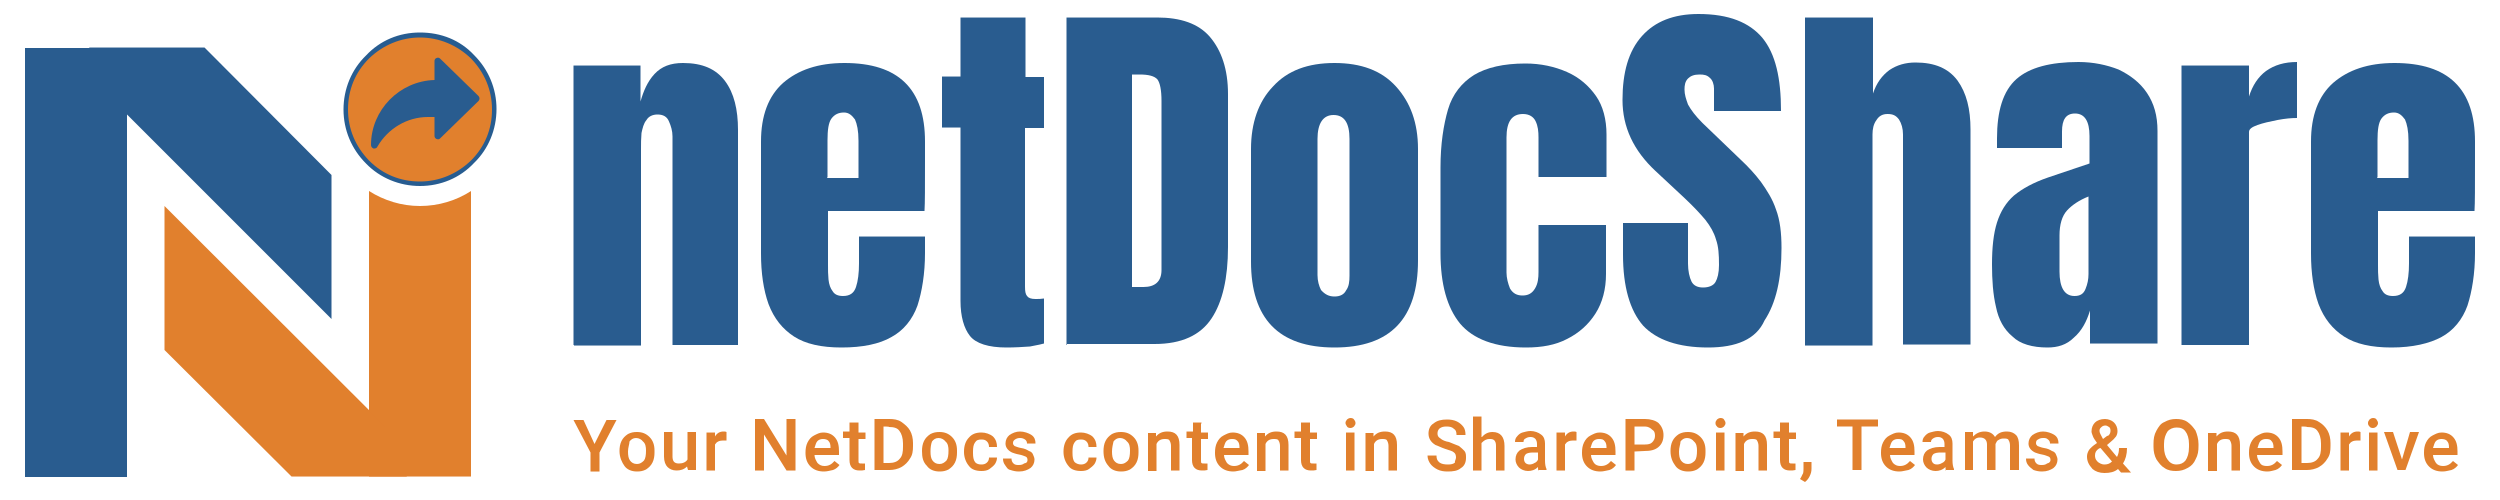<?xml version="1.0" encoding="UTF-8"?> <svg xmlns="http://www.w3.org/2000/svg" xmlns:xlink="http://www.w3.org/1999/xlink" version="1.1" id="Layer_1" x="0px" y="0px" viewBox="0 0 500 100" style="enable-background:new 0 0 500 100;" xml:space="preserve"> <style type="text/css"> .st0{fill:#295C8F;} .st1{fill:#E1802D;} .st2{fill:#275C90;} </style> <g> <g> <g> <g> <rect x="5" y="9.6" class="st0" width="20.4" height="85.8"></rect> </g> <g> <polygon class="st0" points="66.3,35 40.9,9.5 17.9,9.5 15,12.5 66.3,63.8 "></polygon> </g> </g> <g> <g> <path class="st1" d="M84,41.2c-3.7,0-7.2-1.1-10.2-3v57.1h20.4V38.2C91.3,40.1,87.7,41.2,84,41.2z"></path> </g> <g> <polygon class="st1" points="32.9,70 58.3,95.3 81.3,95.3 84.2,92.4 32.9,41.2 "></polygon> </g> </g> <g> <circle class="st1" cx="84" cy="21.9" r="14.9"></circle> <path class="st2" d="M84,37.2c-4.1,0-8-1.6-10.8-4.5c-2.9-2.9-4.5-6.7-4.5-10.8s1.6-8,4.5-10.8C76,8.1,79.8,6.5,84,6.5 S92,8,94.8,11c2.9,2.9,4.5,6.7,4.5,10.8s-1.6,8-4.5,10.8C92,35.6,88.1,37.2,84,37.2z M84,7.5c-3.8,0-7.4,1.5-10.2,4.2 c-2.8,2.8-4.2,6.3-4.2,10.2s1.5,7.4,4.2,10.2c2.8,2.8,6.3,4.2,10.2,4.2c3.8,0,7.4-1.5,10.2-4.2c2.8-2.8,4.2-6.3,4.2-10.2 s-1.5-7.4-4.2-10.2C91.4,9,87.8,7.5,84,7.5z"></path> </g> <g> <path class="st0" d="M74.2,29c0,0.3,0.2,0.6,0.5,0.7c0.1,0,0.1,0,0.2,0c0.2,0,0.5-0.1,0.6-0.4l0,0c2.1-3.6,5.9-5.9,10.1-5.9h1.3 v3.8c0,0.3,0.2,0.5,0.4,0.6c0.3,0.1,0.5,0.1,0.7-0.1l7.7-7.5c0.1-0.1,0.2-0.3,0.2-0.5c0-0.2-0.1-0.4-0.2-0.5l-7.7-7.5 c-0.2-0.2-0.5-0.2-0.7-0.1c-0.3,0.1-0.4,0.4-0.4,0.6v3.8C79.9,16.2,74.2,22,74.2,29z"></path> </g> </g> <g> <g> <path class="st0" d="M114.7,69V13.1h13.4v7.2c0.6-2.1,1.4-4,2.8-5.5c1.4-1.5,3.2-2.2,5.7-2.2c3.9,0,6.6,1.2,8.4,3.6 s2.6,5.7,2.6,9.8v43h-13.1V27.3c0-1.1-0.3-2.1-0.7-3c-0.4-1-1.2-1.4-2.3-1.4c-1,0-1.8,0.4-2.2,1.1c-0.6,0.7-0.8,1.7-1,2.6 c-0.1,1.1-0.1,2.1-0.1,3.2v39.3h-13.4V69z"></path> <path class="st0" d="M168.3,69.5c-4,0-7.2-0.7-9.5-2.2c-2.3-1.5-4-3.6-5.1-6.5c-1-2.8-1.5-6.2-1.5-10.1V28.3 c0-5.2,1.5-9.1,4.4-11.7c3-2.6,7-4,12.3-4c10.8,0,16.1,5.2,16.1,15.7v4c0,5,0,8.3-0.1,9.9h-19.3V53c0,1,0,1.9,0.1,2.9 c0.1,1,0.4,1.8,0.8,2.3c0.4,0.7,1.1,1,2.1,1c1.4,0,2.2-0.6,2.6-1.8c0.4-1.2,0.6-2.8,0.6-4.7v-5.4H185v3.3c0,4.1-0.6,7.7-1.5,10.5 c-1,2.8-2.8,5-5.2,6.3C175.9,68.8,172.5,69.5,168.3,69.5z M165.4,35.6h6.3v-7.4c0-2.1-0.3-3.4-0.7-4.3c-0.6-0.8-1.2-1.4-2.2-1.4 c-1.1,0-1.9,0.4-2.5,1.2c-0.6,0.8-0.8,2.3-0.8,4.4v7.4H165.4z"></path> <path class="st0" d="M201.3,69.5c-3.6,0-6.1-0.8-7.3-2.3c-1.2-1.5-1.9-3.9-1.9-7V25.5h-3.7V15.3h3.7V3.5h13v11.9h3.7v10.2H205 v31.7c0,1,0.1,1.5,0.4,1.9c0.3,0.4,0.8,0.6,1.7,0.6c0.6,0,1.1,0,1.7-0.1v9c-0.3,0.1-1.2,0.3-2.8,0.6 C204.6,69.4,202.9,69.5,201.3,69.5z"></path> <path class="st0" d="M213.3,69V3.5h18.1c4.7,0,8.3,1.2,10.6,3.9s3.6,6.5,3.6,11.4v30.6c0,6.2-1.1,11-3.3,14.3 c-2.2,3.3-5.9,5.1-11.4,5.1h-17.5V69z M226.5,57.4h2.2c2.3,0,3.6-1.1,3.6-3.4V20.2c0-2.2-0.3-3.6-0.8-4.3c-0.6-0.7-1.8-1-3.6-1 h-1.5v42.5H226.5z"></path> <path class="st0" d="M266.9,69.5c-11.2,0-16.7-5.8-16.7-17.2V29.8c0-5.2,1.5-9.5,4.4-12.5c2.9-3.2,7-4.7,12.3-4.7 s9.4,1.5,12.3,4.7c2.9,3.2,4.4,7.3,4.4,12.5v22.3C283.6,63.7,278.1,69.5,266.9,69.5z M266.9,59.3c1.1,0,1.9-0.4,2.3-1.2 c0.6-0.8,0.7-1.8,0.7-3V27.8c0-3.3-1.1-4.8-3.2-4.8c-2.1,0-3.2,1.7-3.2,4.8V55c0,1.2,0.3,2.2,0.7,3 C265,58.9,265.8,59.3,266.9,59.3z"></path> <path class="st0" d="M305.2,69.5c-6.2,0-10.6-1.7-13.2-4.8c-2.6-3.2-3.9-7.9-3.9-14.1V33.5c0-4.7,0.6-8.5,1.5-11.6 s2.8-5.4,5.2-6.9c2.5-1.5,5.9-2.3,10.3-2.3c3,0,5.8,0.6,8.3,1.7c2.5,1.1,4.4,2.8,5.8,4.8s2.1,4.7,2.1,7.7v8.5h-13.6v-7.9 c0-1.2-0.1-2.3-0.6-3.3c-0.4-0.8-1.2-1.4-2.5-1.4c-2.2,0-3.3,1.5-3.3,4.7v27c0,1.1,0.3,2.2,0.7,3.2c0.6,1,1.4,1.4,2.5,1.4 s1.9-0.4,2.5-1.4s0.7-2.1,0.7-3.3v-9.4h13.5v9.8c0,3-0.7,5.7-2.1,7.9c-1.4,2.2-3.3,3.9-5.7,5.1C311.1,69,308.4,69.5,305.2,69.5z"></path> <path class="st0" d="M341.6,69.5c-5.9,0-10.3-1.5-13-4.4c-2.6-3-4-7.7-4-14.2v-6.3h13v8.1c0,1.5,0.3,2.8,0.7,3.6s1.2,1.2,2.3,1.2 c1.2,0,2.1-0.4,2.5-1.1c0.4-0.7,0.7-1.8,0.7-3.4c0-2.1-0.1-3.7-0.6-5.1c-0.4-1.4-1.1-2.6-2.1-3.9c-1-1.2-2.3-2.6-4.1-4.3 l-5.9-5.5c-4.4-4.1-6.6-8.8-6.6-14.2c0-5.5,1.2-9.8,3.9-12.8c2.6-2.9,6.3-4.4,11.3-4.4c6.1,0,10.2,1.7,12.8,4.8 c2.6,3.2,3.7,8,3.7,14.6h-13.4v-4.5c0-0.8-0.3-1.7-0.8-2.1c-0.6-0.6-1.2-0.7-2.1-0.7c-1.1,0-1.8,0.3-2.3,0.8 c-0.6,0.6-0.7,1.4-0.7,2.2c0,1,0.3,1.9,0.7,3c0.6,1.1,1.5,2.3,2.9,3.7l7.6,7.3c1.5,1.4,2.9,2.9,4.1,4.5c1.2,1.7,2.3,3.4,3,5.5 c0.8,2.1,1.1,4.7,1.1,7.7c0,6.2-1.1,11-3.4,14.5C351.2,67.9,347.2,69.5,341.6,69.5z"></path> <path class="st0" d="M361,69V3.5h13.6v15.2c0.7-2.1,1.8-3.6,3.3-4.7c1.5-1,3.2-1.5,5.2-1.5c3.9,0,6.6,1.2,8.4,3.6 c1.8,2.5,2.6,5.7,2.6,9.8v43h-13.5V26.9c0-1.2-0.3-2.2-0.8-3c-0.6-0.8-1.2-1.1-2.3-1.1c-1,0-1.7,0.4-2.2,1.2 c-0.6,0.8-0.8,1.8-0.8,2.9v42.2H361V69z"></path> <path class="st0" d="M409.5,69.5c-3,0-5.5-0.7-7-2.2c-1.7-1.4-2.8-3.4-3.3-5.9c-0.6-2.5-0.8-5.4-0.8-8.5c0-3.4,0.3-6.2,1-8.4 c0.7-2.2,1.8-4,3.4-5.4c1.7-1.4,3.9-2.6,6.8-3.6l8.3-2.8v-5.5c0-3-1-4.5-2.9-4.5c-1.8,0-2.6,1.2-2.6,3.6v3.3h-13 c0-0.1,0-0.4,0-0.8c0-0.3,0-0.7,0-1.1c0-5.5,1.2-9.5,3.9-11.9c2.6-2.3,6.8-3.4,12.4-3.4c3,0,5.7,0.6,8,1.5 c2.3,1.1,4.3,2.6,5.7,4.7c1.4,2.1,2.1,4.5,2.1,7.6v42.5H418v-6.6c-0.7,2.3-1.7,4.1-3.2,5.4C413.3,69,411.5,69.5,409.5,69.5z M414.9,59.2c1.1,0,1.8-0.4,2.2-1.4c0.4-1,0.6-1.9,0.6-3V39.3c-1.8,0.7-3.3,1.7-4.3,2.8c-1,1.1-1.5,2.8-1.5,5v7.2 C411.9,57.5,412.9,59.2,414.9,59.2z"></path> <path class="st0" d="M436.3,69V13.1h13.5v6.2c0.7-2.2,1.8-3.9,3.4-5.1c1.7-1.2,3.7-1.8,6.2-1.8v11.2c-1.1,0-2.3,0.1-3.9,0.4 c-1.5,0.3-2.9,0.6-4,1c-1.1,0.4-1.7,0.8-1.7,1.4V69H436.3z"></path> <path class="st0" d="M478.3,69.5c-4,0-7.2-0.7-9.5-2.2c-2.3-1.5-4-3.6-5.1-6.5c-1-2.8-1.5-6.2-1.5-10.1V28.3 c0-5.2,1.5-9.1,4.4-11.7c3-2.6,7-4,12.3-4c10.8,0,16.1,5.2,16.1,15.7v4c0,5,0,8.3-0.1,9.9h-19.3V53c0,1,0,1.9,0.1,2.9 c0.1,1,0.4,1.8,0.8,2.3c0.4,0.7,1.1,1,2.1,1c1.4,0,2.2-0.6,2.6-1.8s0.6-2.8,0.6-4.7v-5.4H495v3.3c0,4.1-0.6,7.7-1.5,10.5 c-1,2.8-2.8,5-5.2,6.3S482.5,69.5,478.3,69.5z M475.4,35.6h6.3v-7.4c0-2.1-0.3-3.4-0.7-4.3c-0.6-0.8-1.2-1.4-2.2-1.4 c-1.1,0-1.9,0.4-2.5,1.2c-0.6,0.8-0.8,2.3-0.8,4.4v7.4H475.4z"></path> </g> <g> <path class="st1" d="M118.9,88.8l2.4-4.8h2l-3.4,6.5v3.8h-1.8v-3.8l-3.4-6.5h2L118.9,88.8z"></path> <path class="st1" d="M123.9,90.2c0-0.7,0.1-1.4,0.4-2s0.7-1,1.3-1.4c0.6-0.3,1.1-0.4,1.8-0.4c1,0,1.8,0.3,2.5,1s1,1.6,1,2.7v0.4 c0,0.7-0.1,1.4-0.4,2c-0.3,0.6-0.7,1-1.3,1.4c-0.6,0.3-1.1,0.4-1.8,0.4c-1.1,0-2-0.4-2.5-1.1S123.9,91.5,123.9,90.2L123.9,90.2z M125.6,90.3c0,0.8,0.1,1.4,0.4,1.8c0.3,0.4,0.7,0.7,1.4,0.7c0.6,0,1-0.3,1.4-0.7c0.3-0.4,0.4-1.1,0.4-2c0-0.7-0.1-1.4-0.6-1.8 c-0.3-0.4-0.8-0.7-1.4-0.7c-0.6,0-1,0.3-1.3,0.7C125.9,88.8,125.6,89.5,125.6,90.3z"></path> <path class="st1" d="M137.4,93.3c-0.6,0.6-1.3,0.8-2.1,0.8c-0.8,0-1.4-0.3-1.8-0.7c-0.4-0.4-0.7-1.1-0.7-2.1v-4.9h1.7v4.9 c0,1,0.4,1.4,1.3,1.4c0.8,0,1.4-0.3,1.7-0.8v-5.5h1.7V94h-1.6L137.4,93.3z"></path> <path class="st1" d="M145.3,88.1c-0.3,0-0.4,0-0.7,0c-0.8,0-1.3,0.3-1.6,0.8v5.2h-1.7v-7.6h1.7v0.8c0.4-0.7,1-1,1.7-1 c0.3,0,0.4,0,0.6,0.1L145.3,88.1z"></path> <path class="st1" d="M159.1,94.1h-1.8l-4.5-7.2v7.2h-1.8V83.8h1.8l4.5,7.3v-7.3h1.8V94.1z"></path> <path class="st1" d="M164.8,94.3c-1.1,0-2-0.3-2.7-1c-0.7-0.7-1-1.6-1-2.7v-0.1c0-0.7,0.1-1.4,0.4-2c0.3-0.6,0.7-1.1,1.3-1.4 c0.6-0.3,1.1-0.6,1.8-0.6c1,0,1.8,0.3,2.4,1s0.8,1.6,0.8,2.8V91h-4.9c0,0.6,0.3,1.1,0.6,1.6c0.4,0.4,0.8,0.6,1.4,0.6 c0.8,0,1.4-0.3,2-1l1,0.8c-0.3,0.4-0.7,0.8-1.3,1C166,94.1,165.5,94.3,164.8,94.3z M164.6,87.8c-0.4,0-0.8,0.1-1.1,0.4 c-0.3,0.3-0.4,0.8-0.6,1.4h3.2v-0.1c0-0.6-0.1-1-0.4-1.3C165.5,87.9,165,87.8,164.6,87.8z"></path> <path class="st1" d="M171.7,84.7v1.8h1.4v1.3h-1.4V92c0,0.3,0,0.6,0.1,0.6c0.1,0.1,0.3,0.1,0.6,0.1c0.1,0,0.4,0,0.6,0V94 c-0.4,0.1-0.7,0.1-1.1,0.1c-1.3,0-2-0.7-2-2.1v-4.4h-1.3v-1.3h1.3v-1.8h1.8V84.7z"></path> <path class="st1" d="M174.9,94.1V83.8h3c0.8,0,1.7,0.1,2.4,0.6s1.3,1,1.7,1.7c0.4,0.7,0.6,1.6,0.6,2.5v0.6c0,1-0.1,1.8-0.6,2.5 c-0.4,0.7-1,1.3-1.7,1.7c-0.7,0.4-1.6,0.6-2.4,0.6h-3V94.1z M176.7,85.3v7.3h1.1c1,0,1.7-0.3,2.1-0.8c0.6-0.6,0.7-1.4,0.7-2.5 v-0.6c0-1.1-0.3-2-0.7-2.5c-0.4-0.6-1.1-0.8-2.1-0.8C177.9,85.3,176.7,85.3,176.7,85.3z"></path> <path class="st1" d="M184.4,90.2c0-0.7,0.1-1.4,0.4-2c0.3-0.6,0.7-1,1.3-1.4c0.6-0.3,1.1-0.4,1.8-0.4c1,0,1.8,0.3,2.5,1 c0.7,0.7,1,1.6,1,2.7v0.4c0,0.7-0.1,1.4-0.4,2c-0.3,0.6-0.7,1-1.3,1.4c-0.6,0.3-1.1,0.4-1.8,0.4c-1.1,0-2-0.4-2.5-1.1 C184.6,92.4,184.4,91.5,184.4,90.2L184.4,90.2z M186.1,90.3c0,0.8,0.1,1.4,0.4,1.8c0.3,0.4,0.7,0.7,1.4,0.7c0.6,0,1-0.3,1.4-0.7 c0.3-0.4,0.4-1.1,0.4-2c0-0.7-0.1-1.4-0.6-1.8c-0.3-0.4-0.8-0.7-1.4-0.7s-1,0.3-1.3,0.7C186.2,88.8,186.1,89.5,186.1,90.3z"></path> <path class="st1" d="M196.3,92.9c0.4,0,0.8-0.1,1.1-0.4c0.3-0.3,0.4-0.6,0.4-1h1.6c0,0.4-0.1,0.8-0.4,1.3c-0.3,0.4-0.7,0.7-1.1,1 c-0.4,0.3-1,0.4-1.6,0.4c-1.1,0-2-0.3-2.5-1c-0.6-0.7-1-1.7-1-2.8v-0.1c0-1.1,0.3-2.1,1-2.8c0.6-0.7,1.4-1,2.5-1 c0.8,0,1.7,0.3,2.3,0.8c0.6,0.6,0.8,1.3,0.8,2.1h-1.6c0-0.4-0.1-0.8-0.4-1.1c-0.3-0.3-0.6-0.4-1.1-0.4c-0.6,0-1,0.1-1.3,0.6 c-0.3,0.4-0.4,1-0.4,1.8v0.3c0,0.8,0.1,1.4,0.4,1.8S195.8,92.9,196.3,92.9z"></path> <path class="st1" d="M205.5,92c0-0.3-0.1-0.6-0.4-0.7s-0.7-0.3-1.3-0.4c-0.6-0.1-1.1-0.3-1.4-0.4c-0.8-0.4-1.3-1-1.3-1.8 c0-0.7,0.3-1.3,0.8-1.7c0.6-0.4,1.3-0.7,2.1-0.7c0.8,0,1.7,0.3,2.3,0.7c0.6,0.4,0.8,1,0.8,1.7h-1.7c0-0.3-0.1-0.6-0.4-0.8 s-0.6-0.3-1-0.3s-0.7,0.1-1,0.3s-0.4,0.4-0.4,0.7s0.1,0.4,0.3,0.6c0.3,0.1,0.7,0.3,1.3,0.4c0.7,0.1,1.1,0.3,1.6,0.6 c0.4,0.1,0.7,0.4,0.8,0.7c0.1,0.3,0.3,0.6,0.3,1c0,0.7-0.3,1.3-0.8,1.7c-0.6,0.4-1.3,0.7-2.3,0.7c-0.6,0-1.1-0.1-1.7-0.3 c-0.6-0.1-0.8-0.6-1.1-1c-0.3-0.4-0.4-0.8-0.4-1.3h1.7c0,0.4,0.1,0.7,0.4,1s0.7,0.3,1.1,0.3s0.8-0.1,1-0.3 C205.4,92.6,205.5,92.3,205.5,92z"></path> <path class="st1" d="M216.2,92.9c0.4,0,0.8-0.1,1.1-0.4c0.3-0.3,0.4-0.6,0.4-1h1.6c0,0.4-0.1,0.8-0.4,1.3c-0.3,0.4-0.7,0.7-1.1,1 c-0.4,0.3-1,0.4-1.6,0.4c-1.1,0-2-0.3-2.5-1c-0.6-0.7-1-1.7-1-2.8v-0.1c0-1.1,0.3-2.1,1-2.8c0.6-0.7,1.4-1,2.5-1 c0.8,0,1.7,0.3,2.3,0.8c0.6,0.6,0.8,1.3,0.8,2.1h-1.6c0-0.4-0.1-0.8-0.4-1.1c-0.3-0.3-0.6-0.4-1.1-0.4c-0.6,0-1,0.1-1.3,0.6 c-0.3,0.4-0.4,1-0.4,1.8v0.3c0,0.8,0.1,1.4,0.4,1.8C215.2,92.7,215.7,92.9,216.2,92.9z"></path> <path class="st1" d="M220.7,90.2c0-0.7,0.1-1.4,0.4-2s0.7-1,1.3-1.4c0.6-0.3,1.1-0.4,1.8-0.4c1,0,1.8,0.3,2.5,1s1,1.6,1,2.7v0.4 c0,0.7-0.1,1.4-0.4,2c-0.3,0.6-0.7,1-1.3,1.4c-0.6,0.3-1.1,0.4-1.8,0.4c-1.1,0-2-0.4-2.5-1.1C221,92.4,220.7,91.5,220.7,90.2 L220.7,90.2z M222.4,90.3c0,0.8,0.1,1.4,0.4,1.8c0.3,0.4,0.7,0.7,1.4,0.7c0.6,0,1-0.3,1.4-0.7c0.3-0.4,0.4-1.1,0.4-2 c0-0.7-0.1-1.4-0.6-1.8c-0.3-0.4-0.8-0.7-1.4-0.7c-0.6,0-1,0.3-1.3,0.7C222.6,88.8,222.4,89.5,222.4,90.3z"></path> <path class="st1" d="M231.2,86.5v0.8c0.6-0.7,1.3-1,2.3-1c1.6,0,2.4,0.8,2.4,2.7v5.1h-1.7v-4.9c0-0.4-0.1-0.8-0.3-1.1 c-0.1-0.3-0.6-0.3-1-0.3c-0.7,0-1.3,0.3-1.6,1v5.4h-1.7v-7.6H231.2z"></path> <path class="st1" d="M240.2,84.7v1.8h1.4v1.3h-1.4V92c0,0.3,0,0.6,0.1,0.6c0.1,0.1,0.3,0.1,0.6,0.1c0.1,0,0.4,0,0.6,0V94 c-0.4,0.1-0.7,0.1-1.1,0.1c-1.3,0-2-0.7-2-2.1v-4.4h-1.1v-1.3h1.3v-1.8h1.7V84.7z"></path> <path class="st1" d="M246.7,94.3c-1.1,0-2-0.3-2.7-1c-0.7-0.7-1-1.6-1-2.7v-0.1c0-0.7,0.1-1.4,0.4-2c0.3-0.6,0.7-1.1,1.3-1.4 s1.1-0.6,1.8-0.6c1,0,1.8,0.3,2.4,1s0.8,1.6,0.8,2.8V91h-4.9c0,0.6,0.3,1.1,0.6,1.6c0.4,0.4,0.8,0.6,1.4,0.6c0.8,0,1.4-0.3,2-1 l1,0.8c-0.3,0.4-0.7,0.8-1.3,1C247.8,94.1,247.2,94.3,246.7,94.3z M246.4,87.8c-0.4,0-0.8,0.1-1.1,0.4c-0.3,0.3-0.4,0.8-0.6,1.4 h3.2v-0.1c0-0.6-0.1-1-0.4-1.3C247.2,87.9,247,87.8,246.4,87.8z"></path> <path class="st1" d="M253,86.5v0.8c0.6-0.7,1.3-1,2.3-1c1.6,0,2.4,0.8,2.4,2.7v5.1H256v-4.9c0-0.4-0.1-0.8-0.3-1.1 c-0.1-0.3-0.6-0.3-1-0.3c-0.7,0-1.3,0.3-1.6,1v5.4h-1.7v-7.6H253z"></path> <path class="st1" d="M262,84.7v1.8h1.4v1.3H262V92c0,0.3,0,0.6,0.1,0.6c0.1,0.1,0.3,0.1,0.6,0.1c0.1,0,0.4,0,0.6,0V94 c-0.4,0.1-0.7,0.1-1.1,0.1c-1.3,0-2-0.7-2-2.1v-4.4h-1.3v-1.3h1.3v-1.8h1.8V84.7z"></path> <path class="st1" d="M269.1,84.6c0-0.3,0.1-0.4,0.3-0.7c0.1-0.1,0.4-0.3,0.7-0.3c0.3,0,0.6,0.1,0.7,0.3c0.1,0.1,0.3,0.4,0.3,0.7 c0,0.3-0.1,0.4-0.3,0.7c-0.1,0.1-0.4,0.3-0.7,0.3c-0.3,0-0.6-0.1-0.7-0.3C269.2,85,269.1,84.8,269.1,84.6z M270.9,94.1h-1.7v-7.6 h1.7V94.1z"></path> <path class="st1" d="M274.7,86.5v0.8c0.6-0.7,1.3-1,2.3-1c1.6,0,2.4,0.8,2.4,2.7v5.1h-1.7v-4.9c0-0.4-0.1-0.8-0.3-1.1 c-0.1-0.3-0.6-0.3-1-0.3c-0.7,0-1.3,0.3-1.6,1v5.4h-1.7v-7.6H274.7z"></path> <path class="st1" d="M291.2,91.5c0-0.4-0.1-0.8-0.4-1c-0.3-0.3-0.8-0.4-1.7-0.7s-1.4-0.6-2-0.8c-1-0.6-1.4-1.4-1.4-2.3 c0-0.8,0.3-1.6,1-2c0.7-0.6,1.6-0.8,2.7-0.8c0.7,0,1.4,0.1,2,0.4c0.6,0.3,1,0.7,1.3,1.1c0.3,0.4,0.4,1,0.4,1.6h-1.8 c0-0.6-0.1-1-0.6-1.3c-0.3-0.3-0.8-0.4-1.4-0.4s-1,0.1-1.4,0.4c-0.3,0.3-0.4,0.6-0.4,1s0.1,0.7,0.6,1c0.3,0.3,1,0.6,1.7,0.7 c0.8,0.3,1.4,0.6,2,0.8c0.4,0.3,0.8,0.7,1.1,1c0.3,0.4,0.3,0.8,0.3,1.4c0,0.8-0.3,1.6-1,2c-0.7,0.6-1.6,0.7-2.7,0.7 c-0.7,0-1.4-0.1-2-0.4s-1.1-0.7-1.4-1.1c-0.3-0.4-0.6-1-0.6-1.7h1.8c0,0.6,0.1,1,0.6,1.4c0.4,0.3,1,0.4,1.7,0.4 c0.6,0,1.1-0.1,1.4-0.4C290.9,92.2,291.2,91.9,291.2,91.5z"></path> <path class="st1" d="M296.4,87.4c0.6-0.7,1.3-1,2.1-1c1.6,0,2.4,1,2.4,2.8v4.9h-1.7v-4.9c0-0.6-0.1-0.8-0.3-1.1 c-0.3-0.3-0.6-0.3-1-0.3c-0.7,0-1.1,0.3-1.6,0.8v5.5h-1.7V83.3h1.7V87.4z"></path> <path class="st1" d="M307.7,94.1c-0.1-0.1-0.1-0.4-0.1-0.7c-0.6,0.6-1.3,0.8-2,0.8s-1.4-0.3-1.8-0.7c-0.4-0.4-0.7-1-0.7-1.6 c0-0.8,0.3-1.4,0.8-1.8c0.6-0.4,1.4-0.7,2.5-0.7h1v-0.6c0-0.4-0.1-0.7-0.3-1c-0.3-0.3-0.6-0.4-1-0.4c-0.4,0-0.7,0.1-1,0.3 c-0.3,0.1-0.4,0.4-0.4,0.7h-1.7c0-0.4,0.1-0.8,0.4-1.1c0.3-0.4,0.7-0.7,1.1-0.8s1-0.3,1.6-0.3c0.8,0,1.6,0.3,2.1,0.7 c0.6,0.4,0.8,1.1,0.8,1.8v3.4c0,0.7,0.1,1.3,0.3,1.7V94h-1.7V94.1z M305.9,92.9c0.3,0,0.7-0.1,1-0.3c0.3-0.1,0.6-0.4,0.7-0.7 v-1.4h-1c-0.6,0-1.1,0.1-1.4,0.3c-0.3,0.3-0.4,0.6-0.4,1c0,0.3,0.1,0.6,0.3,0.8C305.2,92.7,305.5,92.9,305.9,92.9z"></path> <path class="st1" d="M315.3,88.1c-0.3,0-0.4,0-0.7,0c-0.8,0-1.3,0.3-1.6,0.8v5.2h-1.7v-7.6h1.7v0.8c0.4-0.7,1-1,1.7-1 c0.3,0,0.4,0,0.6,0.1V88.1z"></path> <path class="st1" d="M320.1,94.3c-1.1,0-2-0.3-2.7-1c-0.7-0.7-1-1.6-1-2.7v-0.1c0-0.7,0.1-1.4,0.4-2c0.3-0.6,0.7-1.1,1.3-1.4 s1.1-0.6,1.8-0.6c1,0,1.8,0.3,2.4,1c0.6,0.7,0.8,1.6,0.8,2.8V91h-4.9c0,0.6,0.3,1.1,0.6,1.6c0.3,0.4,0.8,0.6,1.4,0.6 c0.8,0,1.4-0.3,2-1l1,0.8c-0.3,0.4-0.7,0.8-1.3,1C321.3,94.1,320.7,94.3,320.1,94.3z M319.8,87.8c-0.4,0-0.8,0.1-1.1,0.4 c-0.3,0.3-0.4,0.8-0.6,1.4h3.2v-0.1c0-0.6-0.1-1-0.4-1.3C320.7,87.9,320.4,87.8,319.8,87.8z"></path> <path class="st1" d="M326.9,90.3v3.8h-1.8V83.8h3.9c1.1,0,2.1,0.3,2.7,0.8c0.6,0.6,1,1.4,1,2.4c0,1-0.3,1.8-1,2.4 c-0.7,0.6-1.6,0.8-2.8,0.8L326.9,90.3L326.9,90.3z M326.9,88.9h2.1c0.6,0,1.1-0.1,1.4-0.4c0.3-0.3,0.6-0.7,0.6-1.3 s-0.1-1-0.6-1.3c-0.3-0.3-0.8-0.6-1.4-0.6h-2.1V88.9z"></path> <path class="st1" d="M334.1,90.2c0-0.7,0.1-1.4,0.4-2c0.3-0.6,0.7-1,1.3-1.4c0.6-0.3,1.1-0.4,1.8-0.4c1,0,1.8,0.3,2.5,1 s1,1.6,1,2.7v0.4c0,0.7-0.1,1.4-0.4,2c-0.3,0.6-0.7,1-1.3,1.4c-0.6,0.3-1.1,0.4-1.8,0.4c-1.1,0-2-0.4-2.5-1.1 C334.5,92.4,334.1,91.5,334.1,90.2L334.1,90.2z M335.8,90.3c0,0.8,0.1,1.4,0.4,1.8c0.3,0.4,0.7,0.7,1.4,0.7c0.6,0,1-0.3,1.4-0.7 c0.3-0.4,0.4-1.1,0.4-2c0-0.7-0.1-1.4-0.6-1.8c-0.3-0.4-0.8-0.7-1.4-0.7c-0.6,0-1,0.3-1.3,0.7C336.1,88.8,335.8,89.5,335.8,90.3z "></path> <path class="st1" d="M343.1,84.6c0-0.3,0.1-0.4,0.3-0.7c0.1-0.1,0.4-0.3,0.7-0.3s0.6,0.1,0.7,0.3s0.3,0.4,0.3,0.7 c0,0.3-0.1,0.4-0.3,0.7c-0.1,0.1-0.4,0.3-0.7,0.3s-0.6-0.1-0.7-0.3C343.1,85,343.1,84.8,343.1,84.6z M344.9,94.1h-1.7v-7.6h1.7 V94.1z"></path> <path class="st1" d="M348.7,86.5v0.8c0.6-0.7,1.3-1,2.3-1c1.6,0,2.4,0.8,2.4,2.7v5.1h-1.7v-4.9c0-0.4-0.1-0.8-0.3-1.1 c-0.1-0.3-0.6-0.3-1-0.3c-0.7,0-1.3,0.3-1.6,1v5.4h-1.7v-7.6H348.7z"></path> <path class="st1" d="M357.8,84.7v1.8h1.4v1.3h-1.4V92c0,0.3,0,0.6,0.1,0.6c0.1,0.1,0.3,0.1,0.6,0.1c0.1,0,0.4,0,0.6,0V94 c-0.4,0.1-0.7,0.1-1.1,0.1c-1.3,0-2-0.7-2-2.1v-4.4h-1.3v-1.3h1.3v-1.8h1.8V84.7z"></path> <path class="st1" d="M361,96.4l-1-0.6c0.3-0.4,0.4-0.8,0.6-1.1c0.1-0.3,0.1-0.7,0.1-1v-1.3h1.6v1.3c0,0.6-0.1,1-0.4,1.6 C361.7,95.7,361.4,96.1,361,96.4z"></path> <path class="st1" d="M375.5,85.3h-3.2V94h-1.8v-8.7h-3.1v-1.4h8.2V85.3z"></path> <path class="st1" d="M379.9,94.3c-1.1,0-2-0.3-2.7-1c-0.7-0.7-1-1.6-1-2.7v-0.1c0-0.7,0.1-1.4,0.4-2c0.3-0.6,0.7-1.1,1.3-1.4 s1.1-0.6,1.8-0.6c1,0,1.8,0.3,2.4,1c0.6,0.7,0.8,1.6,0.8,2.8V91h-4.9c0,0.6,0.3,1.1,0.6,1.6c0.4,0.4,0.8,0.6,1.4,0.6 c0.8,0,1.4-0.3,2-1l1,0.8c-0.3,0.4-0.7,0.8-1.3,1C381,94.1,380.5,94.3,379.9,94.3z M379.6,87.8c-0.4,0-0.8,0.1-1.1,0.4 c-0.3,0.3-0.4,0.8-0.6,1.4h3.2v-0.1c0-0.6-0.1-1-0.4-1.3C380.5,87.9,380.2,87.8,379.6,87.8z"></path> <path class="st1" d="M389.2,94.1c-0.1-0.1-0.1-0.4-0.1-0.7c-0.6,0.6-1.3,0.8-2,0.8s-1.4-0.3-1.8-0.7c-0.4-0.4-0.7-1-0.7-1.6 c0-0.8,0.3-1.4,0.8-1.8c0.6-0.4,1.4-0.7,2.5-0.7h1v-0.6c0-0.4-0.1-0.7-0.3-1c-0.3-0.3-0.6-0.4-1-0.4c-0.4,0-0.7,0.1-1,0.3 s-0.4,0.4-0.4,0.7h-1.7c0-0.4,0.1-0.8,0.4-1.1c0.3-0.4,0.7-0.7,1.1-0.8c0.4-0.1,1-0.3,1.6-0.3c0.8,0,1.6,0.3,2.1,0.7 c0.6,0.4,0.8,1.1,0.8,1.8v3.4c0,0.7,0.1,1.3,0.3,1.7V94h-1.7V94.1z M387.4,92.9c0.3,0,0.7-0.1,1-0.3c0.3-0.1,0.6-0.4,0.7-0.7 v-1.4h-1c-0.6,0-1.1,0.1-1.4,0.3c-0.3,0.3-0.4,0.6-0.4,1c0,0.3,0.1,0.6,0.3,0.8C386.7,92.7,386.9,92.9,387.4,92.9z"></path> <path class="st1" d="M394.6,86.5v0.8c0.6-0.6,1.3-1,2.3-1s1.7,0.4,2.1,1.1c0.6-0.8,1.3-1.1,2.4-1.1c0.8,0,1.4,0.3,1.8,0.7 c0.4,0.4,0.6,1.1,0.6,2.1v4.9H402v-4.9c0-0.4-0.1-0.8-0.3-1.1c-0.1-0.3-0.6-0.3-1-0.3c-0.4,0-0.7,0.1-1,0.3 c-0.3,0.1-0.4,0.4-0.6,0.8v5.2h-1.7v-5.1c0-0.8-0.4-1.4-1.4-1.4c-0.7,0-1.1,0.3-1.4,0.8V94H393v-7.6h1.6V86.5z"></path> <path class="st1" d="M410.1,92c0-0.3-0.1-0.6-0.4-0.7c-0.3-0.1-0.7-0.3-1.3-0.4c-0.6-0.1-1.1-0.3-1.4-0.4c-0.8-0.4-1.3-1-1.3-1.8 c0-0.7,0.3-1.3,0.8-1.7c0.6-0.4,1.3-0.7,2.1-0.7c0.8,0,1.7,0.3,2.3,0.7c0.6,0.4,0.8,1,0.8,1.7h-1.7c0-0.3-0.1-0.6-0.4-0.8 c-0.3-0.3-0.6-0.3-1-0.3c-0.4,0-0.7,0.1-1,0.3c-0.3,0.1-0.4,0.4-0.4,0.7s0.1,0.4,0.3,0.6c0.3,0.1,0.7,0.3,1.3,0.4 c0.7,0.1,1.1,0.3,1.6,0.6c0.4,0.1,0.7,0.4,0.8,0.7c0.1,0.3,0.3,0.6,0.3,1c0,0.7-0.3,1.3-0.8,1.7c-0.6,0.4-1.3,0.7-2.3,0.7 c-0.6,0-1.1-0.1-1.7-0.3c-0.4-0.3-0.8-0.6-1.1-1c-0.3-0.4-0.4-0.8-0.4-1.3h1.7c0,0.4,0.1,0.7,0.4,1c0.3,0.3,0.7,0.3,1.1,0.3 s0.8-0.1,1-0.3C409.9,92.6,410.1,92.3,410.1,92z"></path> <path class="st1" d="M417.4,91.3c0-0.4,0.1-0.8,0.4-1.3c0.3-0.4,0.7-0.8,1.6-1.4c-0.4-0.6-0.7-1-0.8-1.3c-0.1-0.3-0.3-0.7-0.3-1 c0-0.8,0.3-1.4,0.7-1.8s1.1-0.7,2-0.7c0.7,0,1.4,0.3,1.8,0.7s0.7,1,0.7,1.7c0,0.4-0.1,0.8-0.3,1.1c-0.3,0.4-0.6,0.7-1.1,1.1 l-0.7,0.6l2,2.4c0.3-0.6,0.4-1.1,0.4-1.8h1.6c0,1.3-0.3,2.3-0.8,3.1l1.6,1.8h-2l-0.6-0.7c-0.7,0.6-1.6,0.8-2.7,0.8 c-1,0-1.8-0.3-2.4-0.8C417.7,92.9,417.4,92.2,417.4,91.3z M420.8,92.9c0.6,0,1.1-0.1,1.6-0.6l-2.3-2.7l-0.3,0.1 c-0.6,0.4-0.8,0.8-0.8,1.4c0,0.4,0.1,0.8,0.4,1.1C419.7,92.6,420.4,92.9,420.8,92.9z M419.9,86.2c0,0.4,0.3,0.8,0.7,1.6l0.8-0.6 l0.3-0.1c0.3-0.3,0.4-0.6,0.4-1c0-0.3-0.1-0.6-0.3-0.7s-0.4-0.3-0.7-0.3s-0.6,0.1-0.8,0.3C419.9,85.7,419.9,86,419.9,86.2z"></path> <path class="st1" d="M439.7,89.2c0,1-0.1,1.8-0.6,2.7c-0.3,0.7-0.8,1.3-1.6,1.7c-0.7,0.4-1.4,0.6-2.3,0.6c-0.8,0-1.6-0.1-2.3-0.6 c-0.7-0.4-1.1-1-1.6-1.7c-0.4-0.7-0.6-1.6-0.6-2.5v-0.6c0-1,0.1-1.8,0.6-2.7c0.4-0.7,0.8-1.4,1.6-1.7c0.7-0.4,1.4-0.6,2.3-0.6 c0.8,0,1.6,0.1,2.3,0.6s1.1,1,1.6,1.7c0.3,0.7,0.6,1.7,0.6,2.7V89.2z M437.8,88.8c0-1.1-0.3-2-0.7-2.5c-0.4-0.6-1-0.8-1.8-0.8 c-0.7,0-1.4,0.3-1.8,0.8c-0.4,0.6-0.7,1.4-0.7,2.5v0.6c0,1.1,0.3,2,0.7,2.5c0.4,0.6,1,1,1.8,1c0.8,0,1.4-0.3,1.8-0.8 c0.4-0.6,0.7-1.4,0.7-2.7V88.8z"></path> <path class="st1" d="M443.3,86.5v0.8c0.6-0.7,1.3-1,2.3-1c1.6,0,2.4,0.8,2.4,2.7v5.1h-1.7v-4.9c0-0.4-0.1-0.8-0.3-1.1 c-0.1-0.3-0.6-0.3-1-0.3c-0.7,0-1.3,0.3-1.6,1v5.4h-1.8v-7.6H443.3z"></path> <path class="st1" d="M453.5,94.3c-1.1,0-2-0.3-2.7-1c-0.7-0.7-1-1.6-1-2.7v-0.1c0-0.7,0.1-1.4,0.4-2c0.3-0.6,0.7-1.1,1.3-1.4 c0.6-0.3,1.1-0.6,1.8-0.6c1,0,1.8,0.3,2.4,1c0.6,0.7,0.8,1.6,0.8,2.8V91h-5.1c0,0.6,0.3,1.1,0.6,1.6s0.8,0.6,1.4,0.6 c0.8,0,1.4-0.3,2-1l1,0.8c-0.3,0.4-0.7,0.8-1.3,1C454.6,94.1,454.1,94.3,453.5,94.3z M453.2,87.8c-0.4,0-0.8,0.1-1.1,0.4 c-0.3,0.3-0.4,0.8-0.6,1.4h3.2v-0.1c0-0.6-0.1-1-0.4-1.3C454.1,87.9,453.8,87.8,453.2,87.8z"></path> <path class="st1" d="M458.4,94.1V83.8h3c0.8,0,1.7,0.1,2.4,0.6c0.7,0.4,1.3,1,1.7,1.7c0.4,0.7,0.6,1.6,0.6,2.5v0.6 c0,1-0.1,1.8-0.6,2.5c-0.4,0.7-1,1.3-1.7,1.7c-0.7,0.4-1.6,0.6-2.4,0.6h-3V94.1z M460.3,85.3v7.3h1.1c1,0,1.7-0.3,2.1-0.8 c0.6-0.6,0.7-1.4,0.7-2.5v-0.6c0-1.1-0.3-2-0.7-2.5c-0.4-0.6-1.1-0.8-2.1-0.8C461.4,85.3,460.3,85.3,460.3,85.3z"></path> <path class="st1" d="M472.1,88.1c-0.3,0-0.4,0-0.7,0c-0.8,0-1.3,0.3-1.6,0.8v5.2h-1.7v-7.6h1.7v0.8c0.4-0.7,1-1,1.7-1 c0.3,0,0.4,0,0.6,0.1V88.1z"></path> <path class="st1" d="M473.6,84.6c0-0.3,0.1-0.4,0.3-0.7c0.1-0.1,0.4-0.3,0.7-0.3s0.6,0.1,0.7,0.3s0.3,0.4,0.3,0.7 c0,0.3-0.1,0.4-0.3,0.7c-0.1,0.1-0.4,0.3-0.7,0.3s-0.6-0.1-0.7-0.3C473.6,85,473.6,84.8,473.6,84.6z M475.5,94.1h-1.7v-7.6h1.7 V94.1z"></path> <path class="st1" d="M480.4,91.9l1.6-5.5h1.8l-2.7,7.6h-1.6l-2.7-7.6h1.8L480.4,91.9z"></path> <path class="st1" d="M488.5,94.3c-1.1,0-2-0.3-2.7-1c-0.7-0.7-1-1.6-1-2.7v-0.1c0-0.7,0.1-1.4,0.4-2c0.3-0.6,0.7-1.1,1.3-1.4 s1.1-0.6,1.8-0.6c1,0,1.8,0.3,2.4,1c0.6,0.7,0.8,1.6,0.8,2.8V91h-4.9c0,0.6,0.3,1.1,0.6,1.6c0.3,0.4,0.8,0.6,1.4,0.6 c0.8,0,1.4-0.3,2-1l1,0.8c-0.3,0.4-0.7,0.8-1.3,1C489.7,94.1,489.2,94.3,488.5,94.3z M488.3,87.8c-0.4,0-0.8,0.1-1.1,0.4 c-0.3,0.3-0.4,0.8-0.6,1.4h3.2v-0.1c0-0.6-0.1-1-0.4-1.3C489.2,87.9,488.7,87.8,488.3,87.8z"></path> </g> </g> </g> </svg> 